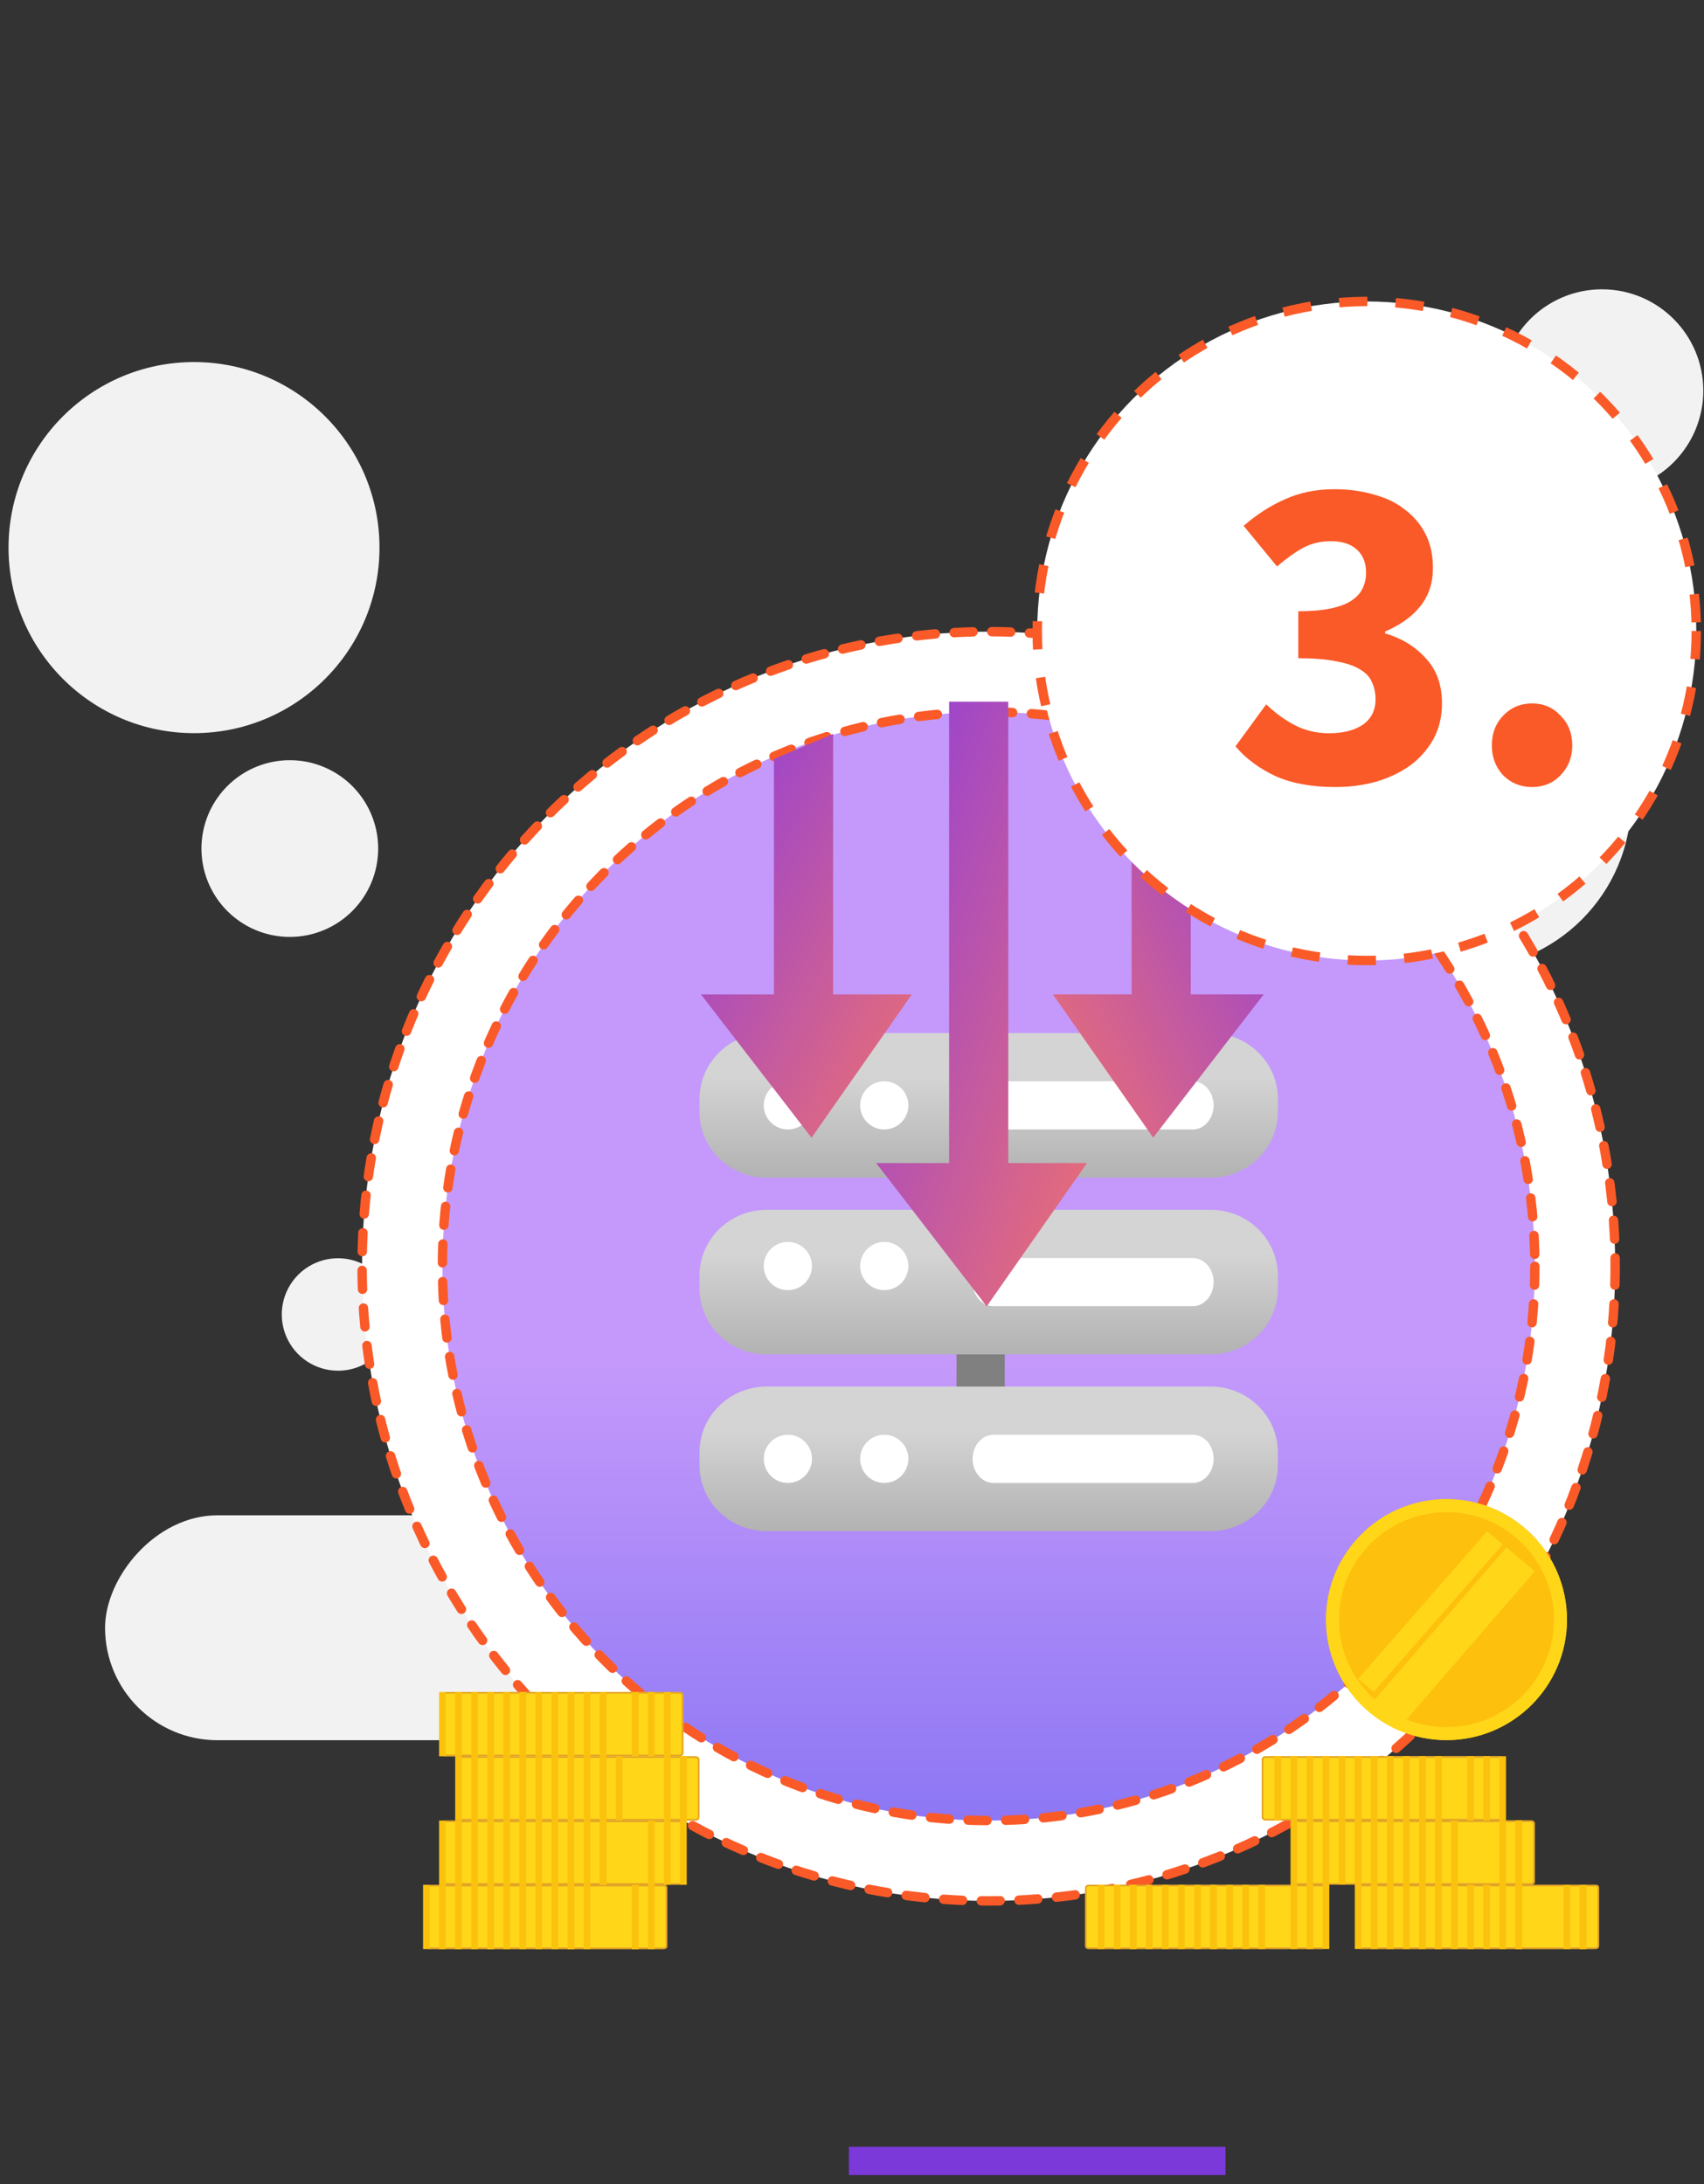 <svg width="181" height="232" viewBox="0 0 181 232" fill="none" xmlns="http://www.w3.org/2000/svg">
<rect x="0" y="0" width="181" height="232" fill="#333333" stroke="none"/>
<path fill-rule="evenodd" clip-rule="evenodd" d="M0.906 58.163C0.906 47.278 9.727 38.455 20.608 38.455C31.489 38.455 40.31 47.278 40.31 58.163C40.31 69.047 31.489 77.871 20.608 77.871C9.727 77.871 0.906 69.047 0.906 58.163Z" fill="#F2F2F2"/>
<path fill-rule="evenodd" clip-rule="evenodd" d="M180.925 41.489C180.927 45.843 178.306 49.769 174.285 51.436C170.264 53.103 165.635 52.183 162.557 49.105C159.478 46.027 158.557 41.397 160.222 37.374C161.888 33.352 165.812 30.729 170.165 30.729C176.106 30.729 180.923 35.546 180.925 41.489Z" fill="#F2F2F2"/>
<path fill-rule="evenodd" clip-rule="evenodd" d="M49.392 191.498C49.391 187.144 52.012 183.218 56.033 181.551C60.054 179.883 64.683 180.803 67.761 183.882C70.839 186.96 71.76 191.59 70.095 195.612C68.43 199.635 64.505 202.258 60.153 202.258C54.212 202.258 49.395 197.441 49.392 191.498Z" fill="#F2F2F2"/>
<path fill-rule="evenodd" clip-rule="evenodd" d="M41.876 139.618C41.877 137.201 40.422 135.022 38.19 134.097C35.958 133.172 33.388 133.683 31.68 135.392C29.971 137.1 29.461 139.67 30.386 141.902C31.312 144.134 33.491 145.588 35.907 145.587C39.203 145.585 41.874 142.914 41.876 139.618Z" fill="#F2F2F2"/>
<rect width="97.266" height="23.89" rx="11.945" transform="matrix(1 0 0 -1 11.16 184.834)" fill="#F2F2F2"/>
<path fill-rule="evenodd" clip-rule="evenodd" d="M40.169 90.132C40.17 86.335 37.885 82.912 34.378 81.458C30.871 80.004 26.834 80.807 24.149 83.491C21.464 86.175 20.66 90.212 22.113 93.719C23.566 97.227 26.988 99.513 30.784 99.513C35.966 99.513 40.167 95.313 40.169 90.132Z" fill="#F2F2F2"/>
<path fill-rule="evenodd" clip-rule="evenodd" d="M173.27 84.999C173.27 75.104 165.248 67.082 155.353 67.082C145.457 67.082 137.435 75.104 137.435 84.999C137.435 94.895 145.457 102.917 155.353 102.917C165.248 102.917 173.27 94.895 173.27 84.999Z" fill="#F2F2F2"/>
<path fill-rule="evenodd" clip-rule="evenodd" d="M171.564 134.495C171.564 171.721 141.768 201.899 105.014 201.899C68.258 201.899 38.463 171.721 38.463 134.495C38.463 97.269 68.258 67.091 105.014 67.091C141.768 67.091 171.564 97.269 171.564 134.495Z" fill="white" stroke="#FA5A28" stroke-linecap="round" stroke-dasharray="2 2"/>
<path fill-rule="evenodd" clip-rule="evenodd" d="M163.032 134.495C163.032 167.009 137.056 193.367 105.014 193.367C72.971 193.367 46.995 167.009 46.995 134.495C46.995 101.981 72.971 75.623 105.014 75.623C137.056 75.623 163.032 101.981 163.032 134.495Z" fill="url(#paint0_linear)" stroke="#FA5A28" stroke-linecap="round" stroke-dasharray="2 2"/>
<rect width="5.12" height="32.424" transform="matrix(-1 0 0 1 106.726 121.671)" fill="#808080"/>
<path fill-rule="evenodd" clip-rule="evenodd" d="M101.606 127.233L106.726 128.497V125.084H101.606V127.233Z" fill="#6E6E6E"/>
<path fill-rule="evenodd" clip-rule="evenodd" d="M74.302 118.085C74.303 121.951 77.503 125.084 81.448 125.084H128.59C132.536 125.084 135.735 121.951 135.737 118.085V116.728C135.737 112.861 132.537 109.726 128.59 109.726H81.448C77.501 109.726 74.302 112.861 74.302 116.728V118.085Z" fill="url(#paint1_linear)"/>
<path fill-rule="evenodd" clip-rule="evenodd" d="M91.367 117.405C91.367 118.441 91.991 119.374 92.948 119.77C93.905 120.166 95.006 119.947 95.738 119.214C96.47 118.481 96.688 117.379 96.29 116.423C95.893 115.466 94.959 114.844 93.923 114.845C93.244 114.845 92.594 115.115 92.114 115.595C91.635 116.075 91.366 116.726 91.367 117.405Z" fill="white"/>
<path fill-rule="evenodd" clip-rule="evenodd" d="M81.128 117.405C81.128 118.819 82.274 119.965 83.688 119.965C85.101 119.965 86.247 118.819 86.247 117.405C86.247 115.991 85.101 114.845 83.688 114.845C83.008 114.844 82.357 115.113 81.876 115.594C81.396 116.074 81.127 116.726 81.128 117.405Z" fill="white"/>
<path fill-rule="evenodd" clip-rule="evenodd" d="M105.613 119.963H126.786C127.973 119.908 128.911 118.779 128.911 117.405C128.911 116.031 127.973 114.902 126.786 114.847H105.613C104.802 114.81 104.039 115.289 103.624 116.096C103.209 116.903 103.209 117.907 103.624 118.714C104.039 119.521 104.802 120 105.613 119.963Z" fill="white"/>
<path fill-rule="evenodd" clip-rule="evenodd" d="M74.302 136.86C74.303 140.724 77.503 143.856 81.448 143.856H128.59C132.536 143.856 135.735 140.724 135.737 136.86V135.504C135.739 133.646 134.986 131.864 133.646 130.55C132.306 129.236 130.487 128.497 128.59 128.497H81.448C77.503 128.497 74.303 131.629 74.302 135.494V136.86Z" fill="url(#paint2_linear)"/>
<path fill-rule="evenodd" clip-rule="evenodd" d="M91.367 134.467C91.365 135.503 91.989 136.437 92.945 136.834C93.902 137.232 95.004 137.013 95.737 136.28C96.469 135.548 96.688 134.446 96.291 133.489C95.894 132.532 94.959 131.909 93.923 131.911C92.512 131.913 91.369 133.056 91.367 134.467Z" fill="white"/>
<path fill-rule="evenodd" clip-rule="evenodd" d="M81.128 134.467C81.126 135.502 81.749 136.437 82.705 136.834C83.662 137.232 84.763 137.013 85.496 136.282C86.229 135.55 86.449 134.449 86.053 133.492C85.657 132.535 84.723 131.911 83.688 131.911C82.275 131.911 81.13 133.054 81.128 134.467Z" fill="white"/>
<path fill-rule="evenodd" clip-rule="evenodd" d="M105.613 138.735H126.786C127.973 138.68 128.911 137.551 128.911 136.177C128.911 134.803 127.973 133.674 126.786 133.619H105.613C104.802 133.582 104.039 134.061 103.624 134.868C103.209 135.674 103.209 136.679 103.624 137.486C104.039 138.293 104.802 138.772 105.613 138.735Z" fill="white"/>
<path fill-rule="evenodd" clip-rule="evenodd" d="M74.302 155.625C74.303 159.492 77.502 162.626 81.448 162.628H128.59C132.536 162.626 135.735 159.492 135.737 155.625V154.269C135.735 150.403 132.536 147.269 128.59 147.269H81.448C77.503 147.269 74.303 150.403 74.302 154.269V155.625Z" fill="url(#paint3_linear)"/>
<path fill-rule="evenodd" clip-rule="evenodd" d="M91.367 154.949C91.367 155.984 91.991 156.918 92.948 157.314C93.905 157.71 95.006 157.49 95.738 156.757C96.47 156.025 96.688 154.923 96.29 153.967C95.893 153.01 94.959 152.387 93.923 152.389C92.511 152.391 91.367 153.536 91.367 154.949Z" fill="white"/>
<path fill-rule="evenodd" clip-rule="evenodd" d="M81.128 154.949C81.128 156.362 82.274 157.509 83.688 157.509C85.101 157.509 86.247 156.362 86.247 154.949C86.247 153.535 85.101 152.389 83.688 152.389C83.009 152.389 82.358 152.659 81.877 153.139C81.397 153.619 81.128 154.27 81.128 154.949Z" fill="white"/>
<path fill-rule="evenodd" clip-rule="evenodd" d="M105.525 157.509H126.698C127.92 157.509 128.911 156.362 128.911 154.949C128.911 153.535 127.92 152.389 126.698 152.389H105.525C104.303 152.389 103.312 153.535 103.312 154.949C103.312 156.362 104.303 157.509 105.525 157.509Z" fill="white"/>
<path fill-rule="evenodd" clip-rule="evenodd" d="M82.209 80.611V105.624H74.46L86.202 120.843L96.855 105.624H88.495V77.948L82.209 80.611Z" fill="url(#paint4_linear)"/>
<path fill-rule="evenodd" clip-rule="evenodd" d="M126.485 80.603V105.615H134.234L122.492 120.834L111.839 105.615H120.199V77.939L126.485 80.603Z" fill="url(#paint5_linear)"/>
<path fill-rule="evenodd" clip-rule="evenodd" d="M100.816 74.527V123.533H93.067L104.81 138.752L115.463 123.533H107.102V74.527H100.816Z" fill="url(#paint6_linear)"/>
<path fill-rule="evenodd" clip-rule="evenodd" d="M144.59 207.009C144.408 207.009 144.261 206.866 144.261 206.69V200.502C144.261 200.327 144.408 200.183 144.59 200.183H169.528C169.71 200.183 169.857 200.327 169.857 200.502V206.69C169.857 206.866 169.71 207.009 169.528 207.009H144.59Z" fill="#FFD618"/>
<path fill-rule="evenodd" clip-rule="evenodd" d="M169.445 200.183H144.674C144.447 200.183 144.261 200.359 144.261 200.576V206.616C144.261 206.833 144.447 207.009 144.674 207.009H169.445C169.672 207.009 169.857 206.833 169.857 206.616V200.576C169.857 200.359 169.672 200.183 169.445 200.183ZM169.445 200.346C169.579 200.346 169.686 200.449 169.686 200.576V206.617C169.686 206.744 169.579 206.847 169.445 206.847H144.674C144.54 206.847 144.431 206.744 144.431 206.617V200.576C144.431 200.449 144.54 200.346 144.674 200.346H169.445Z" fill="#E2A129"/>
<path fill-rule="evenodd" clip-rule="evenodd" d="M144.613 207.009H143.908V200.183H144.613V207.009Z" fill="#FAC20D"/>
<path fill-rule="evenodd" clip-rule="evenodd" d="M146.32 207.009H145.615V200.183H146.32V207.009Z" fill="#FAC20D"/>
<path fill-rule="evenodd" clip-rule="evenodd" d="M148.026 207.009H147.321V200.183H148.026V207.009Z" fill="#FAC20D"/>
<path fill-rule="evenodd" clip-rule="evenodd" d="M149.732 207.009H149.027V200.183H149.732V207.009Z" fill="#FAC20D"/>
<path fill-rule="evenodd" clip-rule="evenodd" d="M151.439 207.009H150.734V200.183H151.439V207.009Z" fill="#FAC20D"/>
<path fill-rule="evenodd" clip-rule="evenodd" d="M153.145 207.009H152.44V200.183H153.145V207.009Z" fill="#FAC20D"/>
<path fill-rule="evenodd" clip-rule="evenodd" d="M153.145 207.009H152.44V200.183H153.145V207.009Z" fill="#FAC20D"/>
<path fill-rule="evenodd" clip-rule="evenodd" d="M154.851 207.013H154.146V200.187H154.851V207.013Z" fill="#FAC20D"/>
<path fill-rule="evenodd" clip-rule="evenodd" d="M156.558 207.013H155.854V200.187H156.558V207.013Z" fill="#FAC20D"/>
<path fill-rule="evenodd" clip-rule="evenodd" d="M158.264 207.013H157.56V200.187H158.264V207.013Z" fill="#FAC20D"/>
<path fill-rule="evenodd" clip-rule="evenodd" d="M159.971 207.013H159.266V200.187H159.971V207.013Z" fill="#FAC20D"/>
<path fill-rule="evenodd" clip-rule="evenodd" d="M161.678 207.013H160.973V200.187H161.678V207.013Z" fill="#FAC20D"/>
<path fill-rule="evenodd" clip-rule="evenodd" d="M161.678 207.013H160.973V200.187H161.678V207.013Z" fill="#FAC20D"/>
<path fill-rule="evenodd" clip-rule="evenodd" d="M166.797 207.013H166.092V200.187H166.797V207.013Z" fill="#FAC20D"/>
<path fill-rule="evenodd" clip-rule="evenodd" d="M168.503 207.013H167.798V200.187H168.503V207.013Z" fill="#FAC20D"/>
<path fill-rule="evenodd" clip-rule="evenodd" d="M168.503 207.013H167.798V200.187H168.503V207.013Z" fill="#FAC20D"/>
<path fill-rule="evenodd" clip-rule="evenodd" d="M115.581 207.009C115.399 207.009 115.252 206.866 115.252 206.69V200.502C115.252 200.326 115.399 200.183 115.581 200.183H140.518C140.7 200.183 140.848 200.326 140.848 200.502V206.69C140.848 206.866 140.7 207.009 140.518 207.009H115.581Z" fill="#FFD618"/>
<path fill-rule="evenodd" clip-rule="evenodd" d="M140.436 200.183H115.665C115.437 200.183 115.252 200.359 115.252 200.576V206.616C115.252 206.833 115.437 207.009 115.665 207.009H140.436C140.663 207.009 140.848 206.833 140.848 206.616V200.576C140.848 200.359 140.663 200.183 140.436 200.183ZM140.436 200.346C140.57 200.346 140.677 200.449 140.677 200.576V206.616C140.677 206.744 140.57 206.847 140.436 206.847H115.665C115.531 206.847 115.422 206.744 115.422 206.616V200.576C115.422 200.449 115.531 200.346 115.665 200.346H140.436Z" fill="#E2A129"/>
<path fill-rule="evenodd" clip-rule="evenodd" d="M117.311 207.009H116.606V200.183H117.311V207.009Z" fill="#FAC20D"/>
<path fill-rule="evenodd" clip-rule="evenodd" d="M119.017 207.009H118.312V200.183H119.017V207.009Z" fill="#FAC20D"/>
<path fill-rule="evenodd" clip-rule="evenodd" d="M120.723 207.009H120.018V200.183H120.723V207.009Z" fill="#FAC20D"/>
<path fill-rule="evenodd" clip-rule="evenodd" d="M120.723 207.009H120.018V200.183H120.723V207.009Z" fill="#FAC20D"/>
<path fill-rule="evenodd" clip-rule="evenodd" d="M122.43 207.009H121.725V200.183H122.43V207.009Z" fill="#FAC20D"/>
<path fill-rule="evenodd" clip-rule="evenodd" d="M124.136 207.009H123.432V200.183H124.136V207.009Z" fill="#FAC20D"/>
<path fill-rule="evenodd" clip-rule="evenodd" d="M125.843 207.009H125.138V200.183H125.843V207.009Z" fill="#FAC20D"/>
<path fill-rule="evenodd" clip-rule="evenodd" d="M127.549 207.009H126.844V200.183H127.549V207.009Z" fill="#FAC20D"/>
<path fill-rule="evenodd" clip-rule="evenodd" d="M129.255 207.009H128.551V200.183H129.255V207.009Z" fill="#FAC20D"/>
<path fill-rule="evenodd" clip-rule="evenodd" d="M129.255 207.009H128.551V200.183H129.255V207.009Z" fill="#FAC20D"/>
<path fill-rule="evenodd" clip-rule="evenodd" d="M130.962 207.009H130.257V200.183H130.962V207.009Z" fill="#FAC20D"/>
<path fill-rule="evenodd" clip-rule="evenodd" d="M132.668 207.009H131.963V200.183H132.668V207.009Z" fill="#FAC20D"/>
<path fill-rule="evenodd" clip-rule="evenodd" d="M134.375 207.009H133.67V200.183H134.375V207.009Z" fill="#FAC20D"/>
<path fill-rule="evenodd" clip-rule="evenodd" d="M137.787 207.009H137.083V200.183H137.787V207.009Z" fill="#FAC20D"/>
<path fill-rule="evenodd" clip-rule="evenodd" d="M139.493 207.009H138.789V200.183H139.493V207.009Z" fill="#FAC20D"/>
<path fill-rule="evenodd" clip-rule="evenodd" d="M141.2 207.009H140.495V200.183H141.2V207.009Z" fill="#FAC20D"/>
<path fill-rule="evenodd" clip-rule="evenodd" d="M137.765 200.183C137.583 200.183 137.436 200.04 137.436 199.864V193.677C137.436 193.501 137.583 193.358 137.765 193.358H162.702C162.884 193.358 163.032 193.501 163.032 193.677V199.864C163.032 200.04 162.884 200.183 162.702 200.183H137.765Z" fill="#FFD618"/>
<path fill-rule="evenodd" clip-rule="evenodd" d="M162.62 193.358H137.849C137.621 193.358 137.436 193.534 137.436 193.75V199.791C137.436 200.007 137.621 200.183 137.849 200.183H162.62C162.847 200.183 163.032 200.007 163.032 199.791V193.75C163.032 193.534 162.847 193.358 162.62 193.358ZM162.62 193.52C162.753 193.52 162.861 193.622 162.861 193.75V199.79C162.861 199.918 162.753 200.02 162.62 200.02H137.849C137.715 200.02 137.606 199.918 137.606 199.79V193.75C137.606 193.622 137.715 193.52 137.849 193.52H162.62Z" fill="#E2A129"/>
<path fill-rule="evenodd" clip-rule="evenodd" d="M137.787 200.183H137.083V193.357H137.787V200.183Z" fill="#FAC20D"/>
<path fill-rule="evenodd" clip-rule="evenodd" d="M139.494 200.183H138.789V193.357H139.494V200.183Z" fill="#FAC20D"/>
<path fill-rule="evenodd" clip-rule="evenodd" d="M141.2 200.183H140.496V193.357H141.2V200.183Z" fill="#FAC20D"/>
<path fill-rule="evenodd" clip-rule="evenodd" d="M142.907 200.183H142.202V193.357H142.907V200.183Z" fill="#FAC20D"/>
<path fill-rule="evenodd" clip-rule="evenodd" d="M144.613 200.183H143.908V193.357H144.613V200.183Z" fill="#FAC20D"/>
<path fill-rule="evenodd" clip-rule="evenodd" d="M144.613 200.183H143.908V193.357H144.613V200.183Z" fill="#FAC20D"/>
<path fill-rule="evenodd" clip-rule="evenodd" d="M146.32 200.183H145.615V193.357H146.32V200.183Z" fill="#FAC20D"/>
<path fill-rule="evenodd" clip-rule="evenodd" d="M148.026 200.183H147.321V193.357H148.026V200.183Z" fill="#FAC20D"/>
<path fill-rule="evenodd" clip-rule="evenodd" d="M149.732 200.183H149.027V193.357H149.732V200.183Z" fill="#FAC20D"/>
<path fill-rule="evenodd" clip-rule="evenodd" d="M151.439 200.183H150.734V193.357H151.439V200.183Z" fill="#FAC20D"/>
<path fill-rule="evenodd" clip-rule="evenodd" d="M153.145 200.183H152.44V193.357H153.145V200.183Z" fill="#FAC20D"/>
<path fill-rule="evenodd" clip-rule="evenodd" d="M153.145 200.183H152.44V193.357H153.145V200.183Z" fill="#FAC20D"/>
<path fill-rule="evenodd" clip-rule="evenodd" d="M154.851 200.187H154.146V193.361H154.851V200.187Z" fill="#FAC20D"/>
<path fill-rule="evenodd" clip-rule="evenodd" d="M159.971 200.187H159.266V193.361H159.971V200.187Z" fill="#FAC20D"/>
<path fill-rule="evenodd" clip-rule="evenodd" d="M161.678 200.187H160.973V193.361H161.678V200.187Z" fill="#FAC20D"/>
<path fill-rule="evenodd" clip-rule="evenodd" d="M161.678 200.187H160.973V193.361H161.678V200.187Z" fill="#FAC20D"/>
<path fill-rule="evenodd" clip-rule="evenodd" d="M134.352 193.357C134.17 193.357 134.022 193.214 134.022 193.038V186.851C134.022 186.675 134.17 186.532 134.352 186.532H159.289C159.471 186.532 159.619 186.675 159.619 186.851V193.038C159.619 193.214 159.471 193.357 159.289 193.357H134.352Z" fill="#FFD618"/>
<path fill-rule="evenodd" clip-rule="evenodd" d="M159.207 186.532H134.435C134.208 186.532 134.022 186.708 134.022 186.924V192.965C134.022 193.181 134.208 193.357 134.435 193.357H159.207C159.434 193.357 159.619 193.181 159.619 192.965V186.924C159.619 186.708 159.434 186.532 159.207 186.532ZM159.207 186.694C159.34 186.694 159.448 186.796 159.448 186.924V192.964C159.448 193.092 159.34 193.194 159.207 193.194H134.435C134.302 193.194 134.193 193.092 134.193 192.964V186.924C134.193 186.796 134.302 186.694 134.435 186.694H159.207Z" fill="#E2A129"/>
<path fill-rule="evenodd" clip-rule="evenodd" d="M136.081 193.357H135.376V186.532H136.081V193.357Z" fill="#FAC20D"/>
<path fill-rule="evenodd" clip-rule="evenodd" d="M136.081 193.357H135.376V186.532H136.081V193.357Z" fill="#FAC20D"/>
<path fill-rule="evenodd" clip-rule="evenodd" d="M137.787 193.357H137.083V186.532H137.787V193.357Z" fill="#FAC20D"/>
<path fill-rule="evenodd" clip-rule="evenodd" d="M139.494 193.357H138.789V186.532H139.494V193.357Z" fill="#FAC20D"/>
<path fill-rule="evenodd" clip-rule="evenodd" d="M141.2 193.357H140.496V186.532H141.2V193.357Z" fill="#FAC20D"/>
<path fill-rule="evenodd" clip-rule="evenodd" d="M142.907 193.357H142.202V186.532H142.907V193.357Z" fill="#FAC20D"/>
<path fill-rule="evenodd" clip-rule="evenodd" d="M144.613 193.357H143.908V186.532H144.613V193.357Z" fill="#FAC20D"/>
<path fill-rule="evenodd" clip-rule="evenodd" d="M144.613 193.357H143.908V186.532H144.613V193.357Z" fill="#FAC20D"/>
<path fill-rule="evenodd" clip-rule="evenodd" d="M146.32 193.357H145.615V186.532H146.32V193.357Z" fill="#FAC20D"/>
<path fill-rule="evenodd" clip-rule="evenodd" d="M148.026 193.357H147.321V186.532H148.026V193.357Z" fill="#FAC20D"/>
<path fill-rule="evenodd" clip-rule="evenodd" d="M149.732 193.357H149.027V186.532H149.732V193.357Z" fill="#FAC20D"/>
<path fill-rule="evenodd" clip-rule="evenodd" d="M151.439 193.357H150.734V186.532H151.439V193.357Z" fill="#FAC20D"/>
<path fill-rule="evenodd" clip-rule="evenodd" d="M153.145 193.357H152.44V186.532H153.145V193.357Z" fill="#FAC20D"/>
<path fill-rule="evenodd" clip-rule="evenodd" d="M156.558 193.361H155.854V186.535H156.558V193.361Z" fill="#FAC20D"/>
<path fill-rule="evenodd" clip-rule="evenodd" d="M158.264 193.361H157.56V186.535H158.264V193.361Z" fill="#FAC20D"/>
<path fill-rule="evenodd" clip-rule="evenodd" d="M159.971 193.361H159.266V186.535H159.971V193.361Z" fill="#FAC20D"/>
<path fill-rule="evenodd" clip-rule="evenodd" d="M153.646 184.825C146.59 184.825 140.848 179.084 140.848 172.027C140.848 164.971 146.59 159.229 153.646 159.229C160.703 159.229 166.445 164.971 166.445 172.027C166.445 179.084 160.703 184.825 153.646 184.825Z" fill="#FDC00D"/>
<path fill-rule="evenodd" clip-rule="evenodd" d="M153.646 159.229C146.578 159.229 140.848 164.959 140.848 172.027C140.848 179.095 146.578 184.825 153.646 184.825C160.714 184.825 166.445 179.095 166.445 172.027C166.445 164.959 160.714 159.229 153.646 159.229ZM153.646 160.613C159.94 160.613 165.061 165.733 165.061 172.027C165.061 178.321 159.94 183.442 153.646 183.442C147.352 183.442 142.232 178.321 142.232 172.027C142.232 165.733 147.352 160.613 153.646 160.613Z" fill="#FFD618"/>
<path fill-rule="evenodd" clip-rule="evenodd" d="M145.92 179.706L144.261 178.319L157.959 162.642L159.619 164.03L145.92 179.706Z" fill="#FFD618"/>
<path fill-rule="evenodd" clip-rule="evenodd" d="M148.981 183.119L145.967 180.575L160.018 164.348L163.032 166.891L148.981 183.119Z" fill="#FFD618"/>
<path fill-rule="evenodd" clip-rule="evenodd" d="M45.618 207.018C45.436 207.018 45.289 206.875 45.289 206.699V200.511C45.289 200.336 45.436 200.192 45.618 200.192H70.555C70.737 200.192 70.885 200.336 70.885 200.511V206.699C70.885 206.875 70.737 207.018 70.555 207.018H45.618Z" fill="#FFD618"/>
<path fill-rule="evenodd" clip-rule="evenodd" d="M70.473 200.192H45.702C45.474 200.192 45.289 200.369 45.289 200.585V206.625C45.289 206.842 45.474 207.018 45.702 207.018H70.473C70.7 207.018 70.885 206.842 70.885 206.625V200.585C70.885 200.369 70.7 200.192 70.473 200.192ZM70.473 200.354C70.606 200.354 70.714 200.457 70.714 200.585V206.625C70.714 206.752 70.606 206.855 70.473 206.855H45.702C45.568 206.855 45.459 206.752 45.459 206.625V200.585C45.459 200.457 45.568 200.354 45.702 200.354H70.473Z" fill="#E2A129"/>
<path fill-rule="evenodd" clip-rule="evenodd" d="M45.641 207.018H44.936V200.192H45.641V207.018Z" fill="#FAC20D"/>
<path fill-rule="evenodd" clip-rule="evenodd" d="M47.347 207.018H46.642V200.192H47.347V207.018Z" fill="#FAC20D"/>
<path fill-rule="evenodd" clip-rule="evenodd" d="M49.054 207.018H48.349V200.192H49.054V207.018Z" fill="#FAC20D"/>
<path fill-rule="evenodd" clip-rule="evenodd" d="M50.76 207.018H50.055V200.192H50.76V207.018Z" fill="#FAC20D"/>
<path fill-rule="evenodd" clip-rule="evenodd" d="M52.467 207.018H51.762V200.192H52.467V207.018Z" fill="#FAC20D"/>
<path fill-rule="evenodd" clip-rule="evenodd" d="M52.467 207.018H51.762V200.192H52.467V207.018Z" fill="#FAC20D"/>
<path fill-rule="evenodd" clip-rule="evenodd" d="M54.173 207.018H53.468V200.192H54.173V207.018Z" fill="#FAC20D"/>
<path fill-rule="evenodd" clip-rule="evenodd" d="M55.879 207.018H55.175V200.192H55.879V207.018Z" fill="#FAC20D"/>
<path fill-rule="evenodd" clip-rule="evenodd" d="M57.586 207.018H56.881V200.192H57.586V207.018Z" fill="#FAC20D"/>
<path fill-rule="evenodd" clip-rule="evenodd" d="M59.292 207.018H58.587V200.192H59.292V207.018Z" fill="#FAC20D"/>
<path fill-rule="evenodd" clip-rule="evenodd" d="M60.999 207.018H60.294V200.192H60.999V207.018Z" fill="#FAC20D"/>
<path fill-rule="evenodd" clip-rule="evenodd" d="M60.999 207.018H60.294V200.192H60.999V207.018Z" fill="#FAC20D"/>
<path fill-rule="evenodd" clip-rule="evenodd" d="M62.705 207.018H62V200.192H62.705V207.018Z" fill="#FAC20D"/>
<path fill-rule="evenodd" clip-rule="evenodd" d="M67.825 207.018H67.12V200.192H67.825V207.018Z" fill="#FAC20D"/>
<path fill-rule="evenodd" clip-rule="evenodd" d="M67.825 207.018H67.12V200.192H67.825V207.018Z" fill="#FAC20D"/>
<path fill-rule="evenodd" clip-rule="evenodd" d="M69.531 207.018H68.826V200.192H69.531V207.018Z" fill="#FAC20D"/>
<path fill-rule="evenodd" clip-rule="evenodd" d="M47.324 200.192C47.142 200.192 46.995 200.049 46.995 199.873V193.686C46.995 193.51 47.142 193.367 47.324 193.367H72.261C72.444 193.367 72.591 193.51 72.591 193.686V199.873C72.591 200.049 72.444 200.192 72.261 200.192H47.324Z" fill="#FFD618"/>
<path fill-rule="evenodd" clip-rule="evenodd" d="M72.179 193.367H47.408C47.181 193.367 46.995 193.543 46.995 193.759V199.8C46.995 200.016 47.181 200.192 47.408 200.192H72.179C72.406 200.192 72.591 200.016 72.591 199.8V193.759C72.591 193.543 72.406 193.367 72.179 193.367ZM72.179 193.529C72.313 193.529 72.421 193.631 72.421 193.759V199.799C72.421 199.927 72.313 200.029 72.179 200.029H47.408C47.274 200.029 47.166 199.927 47.166 199.799V193.759C47.166 193.631 47.274 193.529 47.408 193.529H72.179Z" fill="#E2A129"/>
<path fill-rule="evenodd" clip-rule="evenodd" d="M47.347 200.192H46.642V193.367H47.347V200.192Z" fill="#FAC20D"/>
<path fill-rule="evenodd" clip-rule="evenodd" d="M49.054 200.192H48.349V193.367H49.054V200.192Z" fill="#FAC20D"/>
<path fill-rule="evenodd" clip-rule="evenodd" d="M50.76 200.192H50.055V193.367H50.76V200.192Z" fill="#FAC20D"/>
<path fill-rule="evenodd" clip-rule="evenodd" d="M52.467 200.192H51.762V193.367H52.467V200.192Z" fill="#FAC20D"/>
<path fill-rule="evenodd" clip-rule="evenodd" d="M54.173 200.192H53.468V193.367H54.173V200.192Z" fill="#FAC20D"/>
<path fill-rule="evenodd" clip-rule="evenodd" d="M55.879 200.192H55.175V193.367H55.879V200.192Z" fill="#FAC20D"/>
<path fill-rule="evenodd" clip-rule="evenodd" d="M55.879 200.192H55.175V193.367H55.879V200.192Z" fill="#FAC20D"/>
<path fill-rule="evenodd" clip-rule="evenodd" d="M57.586 200.192H56.881V193.367H57.586V200.192Z" fill="#FAC20D"/>
<path fill-rule="evenodd" clip-rule="evenodd" d="M59.292 200.192H58.587V193.367H59.292V200.192Z" fill="#FAC20D"/>
<path fill-rule="evenodd" clip-rule="evenodd" d="M60.999 200.192H60.294V193.367H60.999V200.192Z" fill="#FAC20D"/>
<path fill-rule="evenodd" clip-rule="evenodd" d="M62.705 200.192H62V193.367H62.705V200.192Z" fill="#FAC20D"/>
<path fill-rule="evenodd" clip-rule="evenodd" d="M64.412 200.192H63.707V193.367H64.412V200.192Z" fill="#FAC20D"/>
<path fill-rule="evenodd" clip-rule="evenodd" d="M64.412 200.192H63.707V193.367H64.412V200.192Z" fill="#FAC20D"/>
<path fill-rule="evenodd" clip-rule="evenodd" d="M69.531 200.192H68.826V193.367H69.531V200.192Z" fill="#FAC20D"/>
<path fill-rule="evenodd" clip-rule="evenodd" d="M71.237 200.192H70.532V193.367H71.237V200.192Z" fill="#FAC20D"/>
<path fill-rule="evenodd" clip-rule="evenodd" d="M72.944 200.192H72.239V193.367H72.944V200.192Z" fill="#FAC20D"/>
<path fill-rule="evenodd" clip-rule="evenodd" d="M49.03 193.367C48.848 193.367 48.701 193.223 48.701 193.048V186.86C48.701 186.684 48.848 186.541 49.03 186.541H73.968C74.15 186.541 74.298 186.684 74.298 186.86V193.048C74.298 193.223 74.15 193.367 73.968 193.367H49.03Z" fill="#FFD618"/>
<path fill-rule="evenodd" clip-rule="evenodd" d="M73.885 186.541H49.114C48.887 186.541 48.701 186.717 48.701 186.934V192.974C48.701 193.19 48.887 193.367 49.114 193.367H73.885C74.113 193.367 74.298 193.19 74.298 192.974V186.934C74.298 186.717 74.113 186.541 73.885 186.541ZM73.885 186.704C74.019 186.704 74.127 186.806 74.127 186.934V192.974C74.127 193.102 74.019 193.204 73.885 193.204H49.114C48.98 193.204 48.872 193.102 48.872 192.974V186.934C48.872 186.806 48.98 186.704 49.114 186.704H73.885Z" fill="#E2A129"/>
<path fill-rule="evenodd" clip-rule="evenodd" d="M49.054 193.367H48.349V186.541H49.054V193.367Z" fill="#FAC20D"/>
<path fill-rule="evenodd" clip-rule="evenodd" d="M50.76 193.367H50.055V186.541H50.76V193.367Z" fill="#FAC20D"/>
<path fill-rule="evenodd" clip-rule="evenodd" d="M52.467 193.367H51.762V186.541H52.467V193.367Z" fill="#FAC20D"/>
<path fill-rule="evenodd" clip-rule="evenodd" d="M54.173 193.367H53.468V186.541H54.173V193.367Z" fill="#FAC20D"/>
<path fill-rule="evenodd" clip-rule="evenodd" d="M55.879 193.367H55.175V186.541H55.879V193.367Z" fill="#FAC20D"/>
<path fill-rule="evenodd" clip-rule="evenodd" d="M55.879 193.367H55.175V186.541H55.879V193.367Z" fill="#FAC20D"/>
<path fill-rule="evenodd" clip-rule="evenodd" d="M57.586 193.367H56.881V186.541H57.586V193.367Z" fill="#FAC20D"/>
<path fill-rule="evenodd" clip-rule="evenodd" d="M59.292 193.367H58.587V186.541H59.292V193.367Z" fill="#FAC20D"/>
<path fill-rule="evenodd" clip-rule="evenodd" d="M60.999 193.367H60.294V186.541H60.999V193.367Z" fill="#FAC20D"/>
<path fill-rule="evenodd" clip-rule="evenodd" d="M62.705 193.367H62V186.541H62.705V193.367Z" fill="#FAC20D"/>
<path fill-rule="evenodd" clip-rule="evenodd" d="M64.412 193.367H63.707V186.541H64.412V193.367Z" fill="#FAC20D"/>
<path fill-rule="evenodd" clip-rule="evenodd" d="M64.412 193.367H63.707V186.541H64.412V193.367Z" fill="#FAC20D"/>
<path fill-rule="evenodd" clip-rule="evenodd" d="M66.118 193.367H65.413V186.541H66.118V193.367Z" fill="#FAC20D"/>
<path fill-rule="evenodd" clip-rule="evenodd" d="M71.237 193.367H70.532V186.541H71.237V193.367Z" fill="#FAC20D"/>
<path fill-rule="evenodd" clip-rule="evenodd" d="M72.944 193.367H72.239V186.541H72.944V193.367Z" fill="#FAC20D"/>
<path fill-rule="evenodd" clip-rule="evenodd" d="M72.944 193.367H72.239V186.541H72.944V193.367Z" fill="#FAC20D"/>
<path fill-rule="evenodd" clip-rule="evenodd" d="M47.324 186.541C47.142 186.541 46.995 186.398 46.995 186.222V180.034C46.995 179.858 47.142 179.715 47.324 179.715H72.261C72.444 179.715 72.591 179.858 72.591 180.034V186.222C72.591 186.398 72.444 186.541 72.261 186.541H47.324Z" fill="#FFD618"/>
<path fill-rule="evenodd" clip-rule="evenodd" d="M72.179 179.715H47.408C47.181 179.715 46.995 179.891 46.995 180.108V186.148C46.995 186.365 47.181 186.541 47.408 186.541H72.179C72.406 186.541 72.591 186.365 72.591 186.148V180.108C72.591 179.891 72.406 179.715 72.179 179.715ZM72.179 179.877C72.313 179.877 72.421 179.98 72.421 180.108V186.148C72.421 186.275 72.313 186.378 72.179 186.378H47.408C47.274 186.378 47.166 186.275 47.166 186.148V180.108C47.166 179.98 47.274 179.877 47.408 179.877H72.179Z" fill="#E2A129"/>
<path fill-rule="evenodd" clip-rule="evenodd" d="M47.347 186.541H46.642V179.715H47.347V186.541Z" fill="#FAC20D"/>
<path fill-rule="evenodd" clip-rule="evenodd" d="M49.054 186.541H48.349V179.715H49.054V186.541Z" fill="#FAC20D"/>
<path fill-rule="evenodd" clip-rule="evenodd" d="M50.76 186.541H50.055V179.715H50.76V186.541Z" fill="#FAC20D"/>
<path fill-rule="evenodd" clip-rule="evenodd" d="M52.467 186.541H51.762V179.715H52.467V186.541Z" fill="#FAC20D"/>
<path fill-rule="evenodd" clip-rule="evenodd" d="M52.467 186.541H51.762V179.715H52.467V186.541Z" fill="#FAC20D"/>
<path fill-rule="evenodd" clip-rule="evenodd" d="M54.173 186.541H53.468V179.715H54.173V186.541Z" fill="#FAC20D"/>
<path fill-rule="evenodd" clip-rule="evenodd" d="M55.879 186.541H55.175V179.715H55.879V186.541Z" fill="#FAC20D"/>
<path fill-rule="evenodd" clip-rule="evenodd" d="M57.586 186.541H56.881V179.715H57.586V186.541Z" fill="#FAC20D"/>
<path fill-rule="evenodd" clip-rule="evenodd" d="M59.292 186.541H58.587V179.715H59.292V186.541Z" fill="#FAC20D"/>
<path fill-rule="evenodd" clip-rule="evenodd" d="M60.999 186.541H60.294V179.715H60.999V186.541Z" fill="#FAC20D"/>
<path fill-rule="evenodd" clip-rule="evenodd" d="M60.999 186.541H60.294V179.715H60.999V186.541Z" fill="#FAC20D"/>
<path fill-rule="evenodd" clip-rule="evenodd" d="M62.705 186.541H62V179.715H62.705V186.541Z" fill="#FAC20D"/>
<path fill-rule="evenodd" clip-rule="evenodd" d="M64.412 186.541H63.707V179.715H64.412V186.541Z" fill="#FAC20D"/>
<path fill-rule="evenodd" clip-rule="evenodd" d="M67.825 186.541H67.12V179.715H67.825V186.541Z" fill="#FAC20D"/>
<path fill-rule="evenodd" clip-rule="evenodd" d="M69.531 186.541H68.826V179.715H69.531V186.541Z" fill="#FAC20D"/>
<path fill-rule="evenodd" clip-rule="evenodd" d="M71.237 186.541H70.532V179.715H71.237V186.541Z" fill="#FAC20D"/>
<ellipse cx="145.178" cy="67.019" rx="35.004" ry="35" fill="white" stroke="#FA5A28" stroke-dasharray="3 3"/>
<rect x="90.17" y="228.02" width="40.004" height="3" fill="#7B39D9"/>
<path d="M141.84 83.594C139.344 83.594 137.232 83.21 135.504 82.442C133.776 81.642 132.352 80.586 131.232 79.274L134.496 74.81C135.424 75.706 136.432 76.442 137.52 77.018C138.64 77.594 139.856 77.882 141.168 77.882C142.672 77.882 143.872 77.578 144.768 76.97C145.664 76.33 146.112 75.434 146.112 74.282C146.112 73.61 145.984 73.002 145.728 72.458C145.504 71.914 145.088 71.466 144.48 71.114C143.872 70.73 143.04 70.442 141.984 70.25C140.928 70.026 139.568 69.914 137.904 69.914V64.922C139.28 64.922 140.416 64.826 141.312 64.634C142.24 64.442 142.976 64.17 143.52 63.818C144.096 63.434 144.496 63.002 144.72 62.522C144.976 62.01 145.104 61.45 145.104 60.842C145.104 59.786 144.784 58.97 144.144 58.394C143.504 57.786 142.576 57.482 141.36 57.482C140.272 57.482 139.28 57.722 138.384 58.202C137.52 58.682 136.608 59.338 135.648 60.17L132.096 55.85C133.504 54.634 134.976 53.69 136.512 53.018C138.08 52.314 139.808 51.962 141.696 51.962C143.264 51.962 144.688 52.154 145.968 52.538C147.28 52.89 148.384 53.434 149.28 54.17C150.208 54.874 150.928 55.738 151.44 56.762C151.952 57.786 152.208 58.97 152.208 60.314C152.208 61.914 151.76 63.274 150.864 64.394C150 65.482 148.752 66.378 147.12 67.082V67.274C148.88 67.786 150.32 68.666 151.44 69.914C152.592 71.13 153.168 72.73 153.168 74.714C153.168 76.122 152.864 77.386 152.256 78.506C151.648 79.594 150.832 80.522 149.808 81.29C148.784 82.026 147.584 82.602 146.208 83.018C144.832 83.402 143.376 83.594 141.84 83.594ZM162.736 83.594C161.52 83.594 160.496 83.178 159.664 82.346C158.864 81.482 158.464 80.426 158.464 79.178C158.464 77.898 158.864 76.842 159.664 76.01C160.496 75.146 161.52 74.714 162.736 74.714C163.952 74.714 164.96 75.146 165.76 76.01C166.592 76.842 167.008 77.898 167.008 79.178C167.008 80.426 166.592 81.482 165.76 82.346C164.96 83.178 163.952 83.594 162.736 83.594Z" fill="#FA5A28"/>
<defs>
<linearGradient id="paint0_linear" x1="74.276" y1="207.218" x2="74.276" y2="144.84" gradientUnits="userSpaceOnUse">
<stop stop-color="#7D6DF2"/>
<stop offset="1" stop-color="#C499FB"/>
</linearGradient>
<linearGradient id="paint1_linear" x1="83.995" y1="124.833" x2="83.995" y2="114.321" gradientUnits="userSpaceOnUse">
<stop stop-color="#B3B3B3"/>
<stop offset="1" stop-color="#D4D4D4"/>
</linearGradient>
<linearGradient id="paint2_linear" x1="83.998" y1="143.605" x2="83.998" y2="133.094" gradientUnits="userSpaceOnUse">
<stop stop-color="#B3B3B3"/>
<stop offset="1" stop-color="#D4D4D4"/>
</linearGradient>
<linearGradient id="paint3_linear" x1="83.995" y1="162.384" x2="83.995" y2="151.871" gradientUnits="userSpaceOnUse">
<stop stop-color="#B3B3B3"/>
<stop offset="1" stop-color="#D4D4D4"/>
</linearGradient>
<linearGradient id="paint4_linear" x1="108.053" y1="99.395" x2="72.856" y2="81.019" gradientUnits="userSpaceOnUse">
<stop stop-color="#EE7170"/>
<stop offset="1" stop-color="#8F3DDC"/>
</linearGradient>
<linearGradient id="paint5_linear" x1="100.641" y1="99.387" x2="135.838" y2="81.01" gradientUnits="userSpaceOnUse">
<stop stop-color="#EE7170"/>
<stop offset="1" stop-color="#8F3DDC"/>
</linearGradient>
<linearGradient id="paint6_linear" x1="126.661" y1="106.639" x2="86.725" y2="92.714" gradientUnits="userSpaceOnUse">
<stop stop-color="#EE7170"/>
<stop offset="1" stop-color="#8F3DDC"/>
</linearGradient>
</defs>
</svg>
